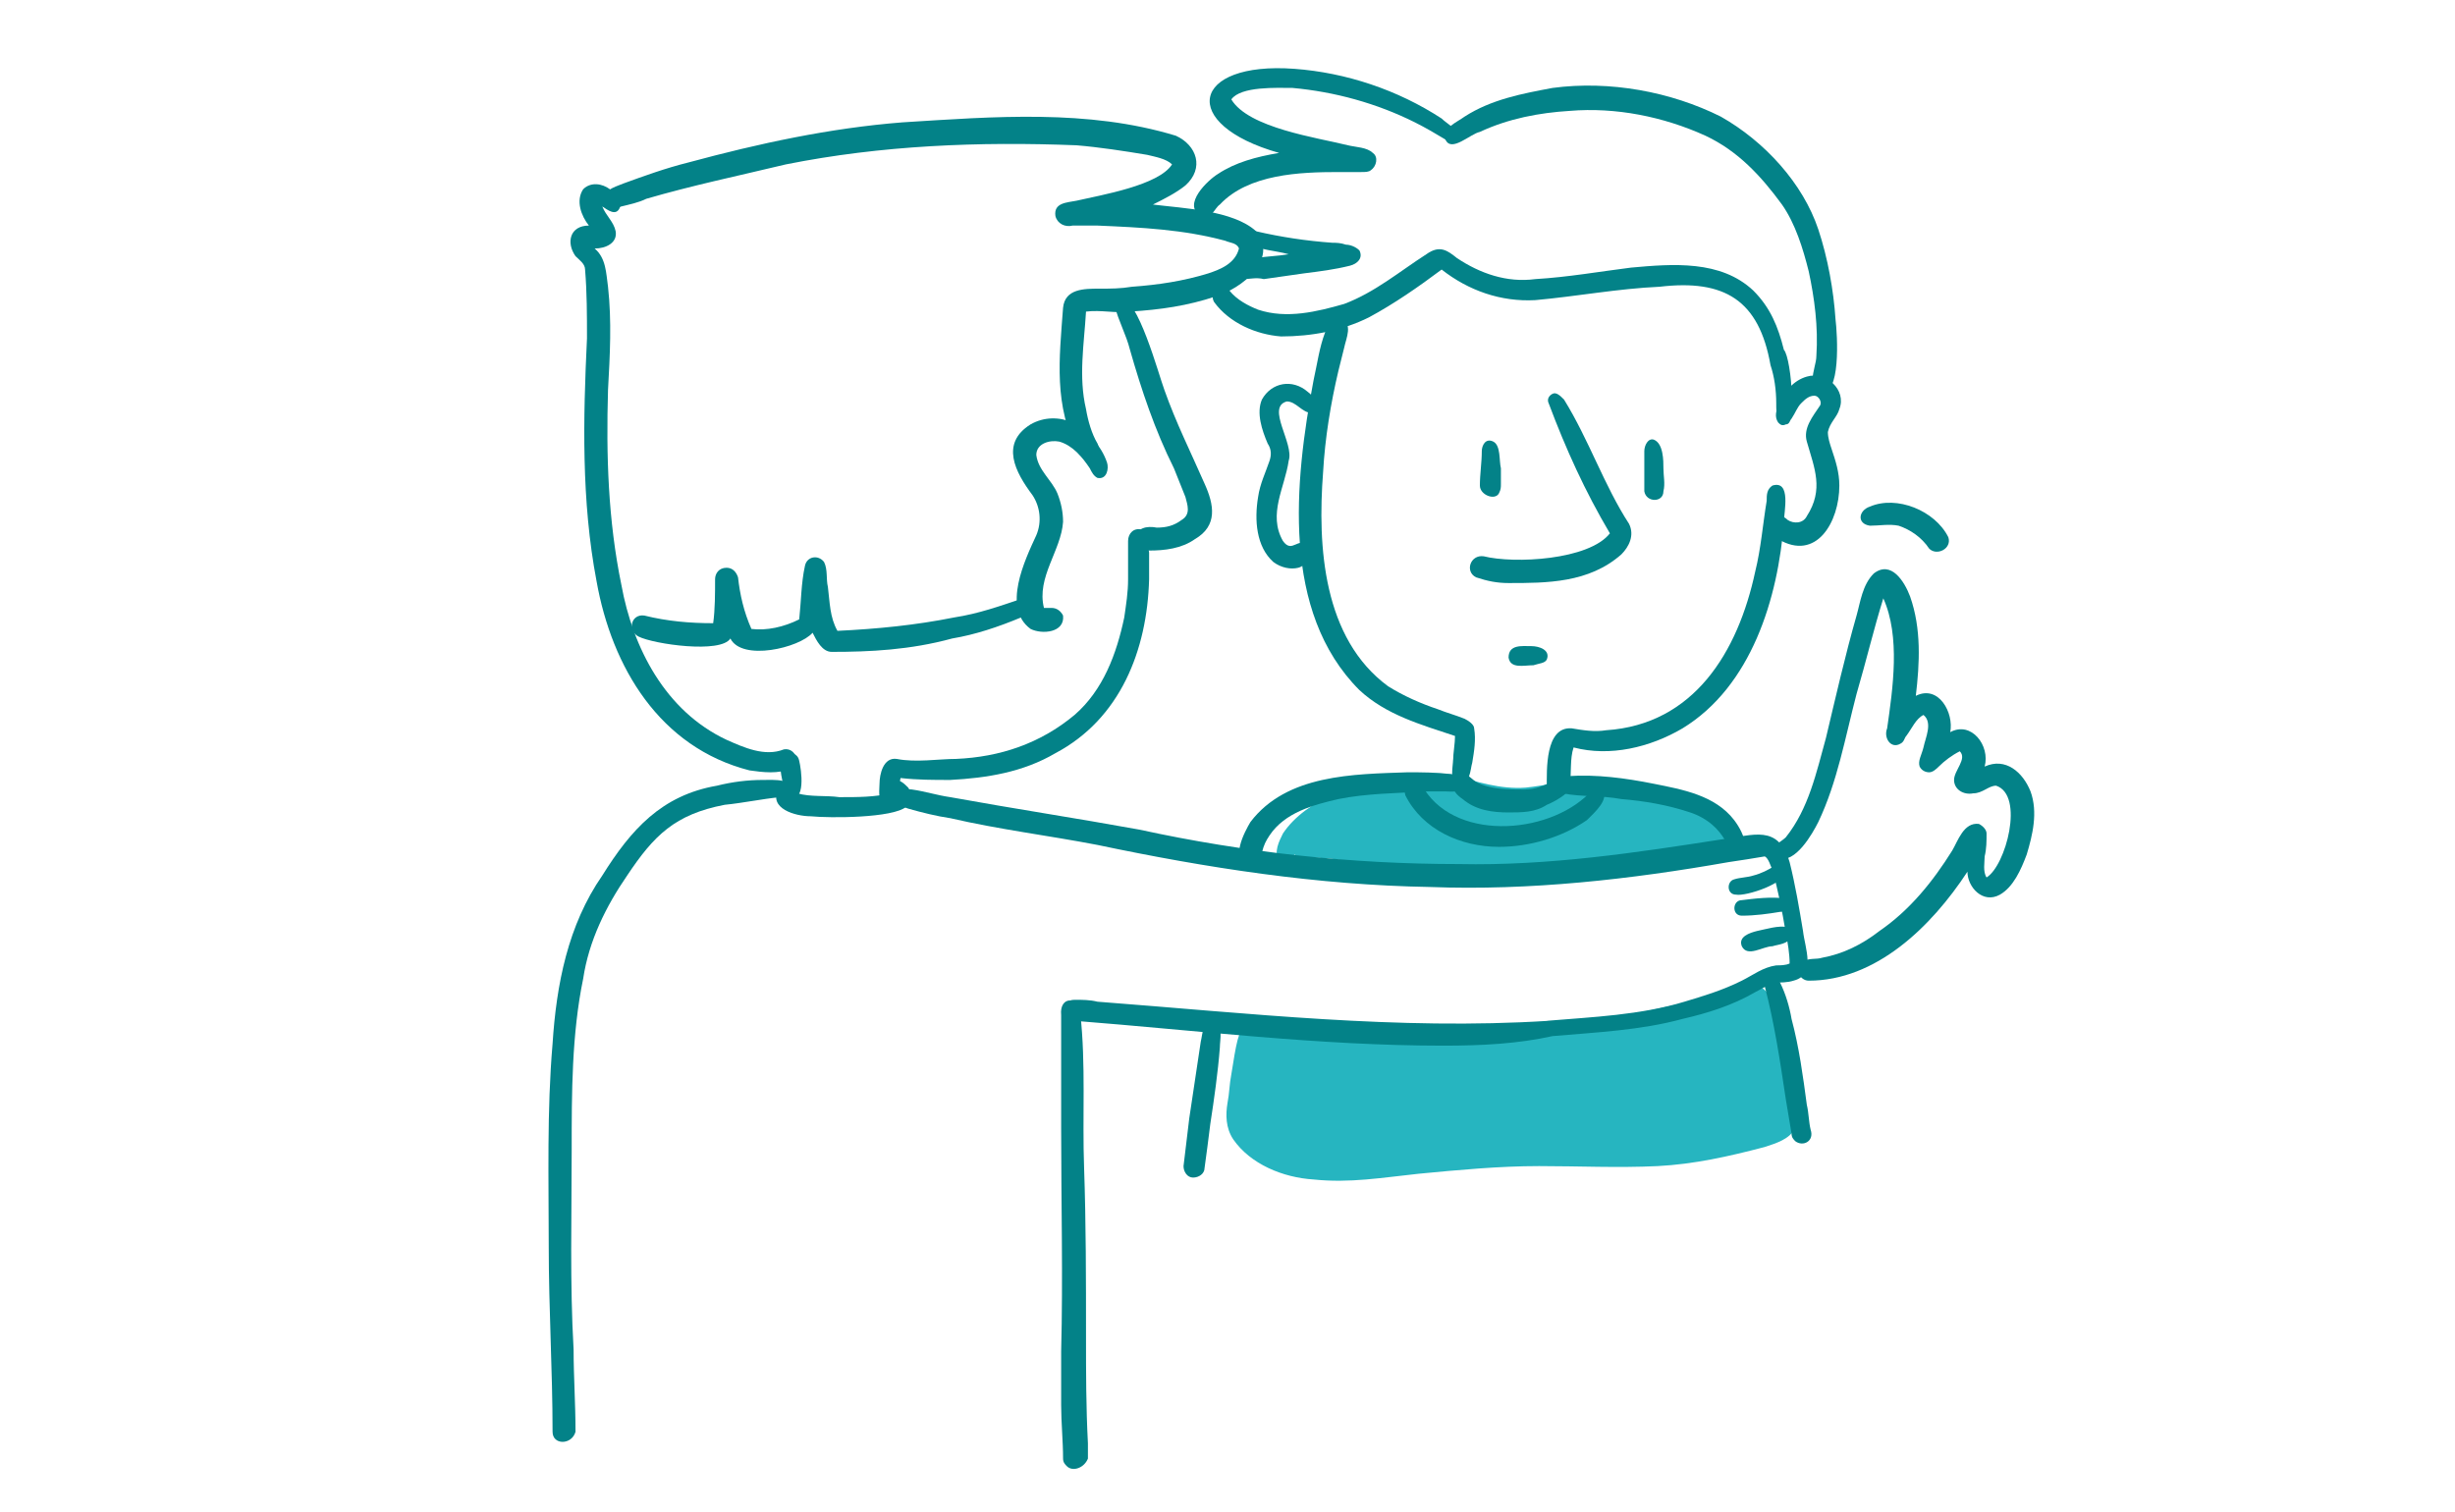 <?xml version="1.0" encoding="utf-8"?>
<!-- Generator: Adobe Illustrator 26.3.1, SVG Export Plug-In . SVG Version: 6.00 Build 0)  -->
<svg version="1.1" id="Layer_2" xmlns="http://www.w3.org/2000/svg" xmlns:xlink="http://www.w3.org/1999/xlink" x="0px" y="0px"
	 viewBox="0 0 128.4 79.1" style="enable-background:new 0 0 128.4 79.1;" xml:space="preserve">
<style type="text/css">
	.st0{fill:#26B5C0;}
	.st1{fill:#038288;}
</style>
<path class="st0" d="M93.7,58.3c0.2,0.2,0.3,0.5,0.2,0.7c-0.3,0.6-1,0.8-1.6,1c-1.9,0.5-3.7,0.9-5.6,1c-2.1,0.1-4.1,0-6.2,0
	c-2.1,0-4.2,0.2-6.3,0.4c-1.9,0.2-3.6,0.5-5.5,0.3l0,0c-1.6-0.1-3.3-0.8-4.2-2.1c-0.4-0.6-0.4-1.3-0.3-1.9c0.1-0.5,0.1-1,0.2-1.5
	c0.5-3.1,0.4-3,3.5-2.7c6,0.4,12.3,0.5,18.2-0.6c1.3-0.3,2.5-0.5,3.8-0.9c0.5-0.2,1-0.4,1.5-0.5c1.6-0.1,1.5,2.1,1.7,3.2
	C93.4,56,93.6,57.1,93.7,58.3z"/>
<path class="st0" d="M90,42.9c0.5,0.5,0.4,0.9,0,1.2c-0.1,0.2-0.3,0.2-0.5,0.2c0,0-0.1,0-0.1,0c-0.2,0.1-0.5,0.1-0.7,0.2
	c-0.7,0.2-1.5,0.4-2.2,0.5c-2.6,0.5-5.2,0.7-7.8,0.8c-3.1-0.1-6.1-0.4-9.2-0.9c-0.1,0-0.2,0-0.3,0c-0.5-0.1-1.1,0.1-1.5-0.2
	c-0.1,0.3-0.5,0.6-0.8,0.3c-0.3-0.4,0-1,0.2-1.4c1.2-1.8,3.9-2.7,5.9-3c1-0.1,1.9-0.2,2.9-0.1c1.3,0.4,2.6,0.8,3.9,0.7
	c1-0.1,2.1-0.4,3.1-0.3C85.4,41.3,88,41.4,90,42.9z"/>
<path class="st1" d="M56.4,23.7c-1.3-2.5-1-4.9-0.8-7.6c0.1-1,1.1-1,1.9-1c0.6,0,1.1,0,1.7-0.1c1.4-0.1,2.7-0.3,4-0.7
	c0.6-0.2,1.4-0.5,1.6-1.3c-0.1-0.3-0.5-0.3-0.7-0.4c-2.2-0.6-4.4-0.7-6.7-0.8c-0.4,0-0.9,0-1.3,0c-0.4,0.1-0.8-0.1-0.9-0.5
	c-0.1-0.7,0.6-0.7,1.1-0.8c1.3-0.3,4.3-0.8,5-1.9C61,8.3,60.4,8.2,60,8.1c-1.2-0.2-2.5-0.4-3.7-0.5c-5.1-0.2-10.2,0-15.2,1
	c-2.5,0.6-4.9,1.1-7.3,1.8c-0.4,0.2-0.9,0.3-1.3,0.4c-0.3,0.1-0.7,0.2-0.9-0.2c-0.2-0.6,0.5-0.8,1-1c1.1-0.4,2.2-0.8,3.4-1.1
	c3.7-1,7.4-1.8,11.2-2.1c4.8-0.3,9.7-0.7,14.3,0.7C62.6,7.6,63,8.8,62,9.7c-0.5,0.4-1.1,0.7-1.7,1c1.6,0.2,4.2,0.3,5.4,1.4
	c1.2,1.5-0.8,3-2.1,3.4c-1.5,0.5-2.9,0.7-4.5,0.8c-0.8,0.1-1.5-0.1-2.3,0c-0.1,1.7-0.4,3.4,0,5.1c0.1,0.6,0.3,1.3,0.6,1.8
	C57.7,23.8,56.8,24.3,56.4,23.7z"/>
<path class="st1" d="M59.4,28.2c0-0.6,0.6-0.7,1.1-0.6c0.5,0,0.9-0.1,1.3-0.4c0.5-0.3,0.3-0.8,0.2-1.2c-0.2-0.5-0.4-1-0.6-1.5
	c-1-2-1.7-4.1-2.3-6.2c-0.2-0.8-0.6-1.5-0.8-2.3c0-0.2,0.1-0.4,0.3-0.4c0.9-0.1,2,4,2.3,4.8c0.6,1.7,1.4,3.3,2.1,4.9
	c0.5,1.1,0.7,2.2-0.5,2.9c-0.7,0.5-1.6,0.6-2.4,0.6C59.6,28.8,59.4,28.5,59.4,28.2z"/>
<path class="st1" d="M46.2,42.1C45.9,41.8,46,41.3,46,41c0-0.5,0.2-1.4,0.9-1.3c1,0.2,2.2,0,3.1,0c2.3-0.1,4.4-0.8,6.2-2.3
	c1.5-1.3,2.2-3.2,2.6-5.1c0.1-0.7,0.2-1.3,0.2-2c0-0.7,0-1.4,0-2c0-0.4,0.3-0.7,0.7-0.6c0.4,0.2,0.3,0.8,0.4,1.2c0,0.5,0,0.9,0,1.4
	c-0.1,3.7-1.5,7.3-4.9,9.1c-1.7,1-3.6,1.3-5.5,1.4c-0.9,0-1.7,0-2.6-0.1c-0.1,0.4,0,0.7-0.1,1.1C47,42.3,46.4,42.4,46.2,42.1z"/>
<path class="st1" d="M53.9,32.9c-1.5-1.1-0.3-3.6,0.3-4.9c0.3-0.7,0.2-1.5-0.2-2.1c-0.9-1.2-1.7-2.7-0.1-3.7
	c0.7-0.4,1.5-0.4,2.2-0.1c0.8,0.5,1.5,1.2,1.8,2.1c0.1,0.3,0,0.9-0.5,0.8c-0.2-0.1-0.3-0.3-0.4-0.5c-0.4-0.6-0.9-1.2-1.6-1.4
	c-0.5-0.1-1.2,0.1-1.2,0.7c0.1,0.8,0.8,1.3,1.1,2c0.2,0.5,0.3,1,0.3,1.5c-0.1,1.5-1.4,2.9-1,4.5c0.1,0,0.3,0,0.4,0
	c0.3,0,0.5,0.2,0.6,0.4C55.7,33.1,54.5,33.2,53.9,32.9z"/>
<path class="st1" d="M41.2,41.7C41,41.6,41,41.4,41,41.2c-0.1-0.4-0.2-0.9-0.2-1.3c0-0.6,0.9-0.7,1-0.1
	C41.9,40.2,42.2,42.1,41.2,41.7z"/>
<path class="st1" d="M39.2,40.3c-4.7-1.2-7.2-5.4-8-9.9c-0.8-4.2-0.7-8.5-0.5-12.7c0-1.2,0-2.4-0.1-3.6c0-0.3-0.3-0.5-0.5-0.7
	c-0.5-0.7-0.3-1.6,0.7-1.6c-0.4-0.5-0.7-1.3-0.3-1.9c0.4-0.4,1-0.3,1.4,0c0.3,0.2,0.7,0.6,0.5,1c-0.2,0.4-0.6,0.1-0.9-0.1
	c0.2,0.5,0.6,0.8,0.7,1.3c0.1,0.6-0.5,0.9-1.1,0.9c0.6,0.5,0.6,1.3,0.7,2c0.2,1.8,0.1,3.6,0,5.4c-0.1,3.4,0,6.8,0.7,10.2
	c0.6,3.3,2.3,6.6,5.5,8.1c0.9,0.4,2,0.9,3,0.5c0.6-0.1,0.9,0.7,0.4,1C40.7,40.5,39.9,40.4,39.2,40.3z"/>
<path class="st1" d="M43.5,34.1c-0.5,0-0.8-0.6-1-1c-0.7,0.8-3.7,1.5-4.3,0.3c-0.5,0.8-4,0.3-4.8-0.1c-0.6-0.3-0.4-1.2,0.3-1.1
	c1.2,0.3,2.4,0.4,3.6,0.4c0.1-0.7,0.1-1.6,0.1-2.3c0-0.3,0.2-0.6,0.6-0.6c0.3,0,0.5,0.2,0.6,0.5c0.1,0.9,0.3,1.8,0.7,2.7
	c0.8,0.1,1.7-0.1,2.5-0.5c0.1-0.9,0.1-1.9,0.3-2.8c0.1-0.5,0.7-0.6,1-0.2c0.2,0.4,0.1,0.9,0.2,1.3c0.1,0.8,0.1,1.6,0.5,2.3
	c2.1-0.1,4.1-0.3,6.1-0.7c1.3-0.2,2.4-0.6,3.6-1c0.3-0.1,0.7-0.1,0.7,0.3c0,0.5-0.5,0.6-0.8,0.7c-1.2,0.5-2.4,0.9-3.6,1.1
	C47.6,34,45.5,34.1,43.5,34.1z"/>
<path class="st1" d="M42.4,42.7c-0.8,0-2.2-0.4-1.7-1.4c0.3-0.4,0.9-0.3,1,0.2c0.7,0.2,1.5,0.1,2.2,0.2c1,0,1.8,0,2.7-0.2
	c-0.2-0.2-0.1-0.6,0.2-0.7c0.3,0,0.5,0.2,0.7,0.4c0.2,0.3,0.1,0.8-0.1,1C46.7,42.8,43.4,42.8,42.4,42.7z"/>
<path class="st1" d="M75.5,54.7c-6.5,0-12.9-0.8-19.3-1.3c-0.8,0-0.8-1.1,0-1.1c0.4,0,0.8,0,1.2,0.1c0,0,0,0,0,0c0,0,0,0,0,0
	c7.9,0.6,15.7,1.5,23.6,1c0,0-0.1,0-0.1,0c2.4-0.2,4.9-0.3,7.2-1c1-0.3,2-0.6,3-1.1c0.6-0.3,1.1-0.7,1.8-0.8c0.2,0,0.5,0,0.7-0.1
	c0-0.5-0.1-1.1-0.2-1.6c-0.2-1.2-0.4-2.2-0.7-3.3c-0.1-0.2-0.2-0.6-0.4-0.7c-0.6,0.1-1.2,0.2-1.9,0.3c-5.1,0.9-10.4,1.5-15.6,1.3
	c-5.9-0.1-11.7-1-17.4-2.2c-2.6-0.5-5.1-0.8-7.7-1.4c-0.7-0.1-1.5-0.3-2.2-0.5c-0.3-0.1-0.6-0.2-0.7-0.5c-0.1-0.2,0-0.4,0.2-0.5
	c0.2-0.1,0.5,0,0.7,0c0.7,0.1,1.3,0.3,2,0.4c3.3,0.6,6.6,1.1,9.9,1.7c5.5,1.2,11.1,1.8,16.7,1.8c4.7,0.1,9.3-0.6,13.8-1.3
	c1.6-0.2,2.9-0.8,3.5,1.2c0.3,1.2,0.5,2.4,0.7,3.6c0.1,0.9,0.7,2.3-0.5,2.6c-0.3,0.1-0.7,0.1-1,0.1c-0.3,0.1-0.6,0.3-1,0.5
	c-1.2,0.7-2.5,1.1-3.8,1.4c-2.2,0.6-4.5,0.7-6.8,0.9C79.4,54.6,77.5,54.7,75.5,54.7z"/>
<path class="st1" d="M55.8,76.7c-0.1-0.1-0.2-0.2-0.2-0.4c0-0.9-0.1-1.9-0.1-2.8c0-0.9,0-1.8,0-2.8c0.1-3.9,0-7.8,0-11.7
	c0-2,0-3.9,0-5.9c-0.1-1,0.9-1,1-0.1c0.3,2.7,0.1,5.4,0.2,8.1c0.1,2.9,0.1,5.8,0.1,8.8c0,1.9,0,3.7,0.1,5.6c0,0.3,0,0.5,0,0.8
	C56.7,76.8,56.1,77,55.8,76.7z"/>
<path class="st1" d="M28.9,74.9c0-3.2-0.2-6.4-0.2-9.7c0-3.5-0.1-7.1,0.2-10.6c0.2-3.1,0.8-6.2,2.6-8.8c1.5-2.4,3.1-4.2,6-4.7
	c0.8-0.2,1.6-0.3,2.4-0.3c0.5,0,1.8-0.1,1.4,0.7c-0.1,0.2-0.3,0.2-0.5,0.2c-1,0.1-1.9,0.3-2.9,0.4c-2.6,0.5-3.7,1.6-5.1,3.7
	c-1.1,1.6-2,3.4-2.3,5.4c-0.6,2.9-0.6,6-0.6,8.9c0,3.5-0.1,7,0.1,10.5c0,1.4,0.1,2.8,0.1,4.3C29.9,75.6,28.9,75.6,28.9,74.9z"/>
<path class="st1" d="M90.8,46.8c-0.5,0-0.5-0.7-0.1-0.8c0.3-0.1,0.7-0.1,1-0.2c0,0,0,0,0,0c0,0,0,0,0,0c0.4-0.1,0.8-0.3,1.1-0.5
	c0.2-0.1,0.5-0.1,0.6,0.2C93.5,46.2,91.3,46.9,90.8,46.8z"/>
<path class="st1" d="M91.1,47.9c-0.5,0-0.5-0.7-0.1-0.8c0.8-0.1,1.6-0.2,2.4-0.1c0.2,0,0.3,0.2,0.2,0.4c-0.1,0.2-0.3,0.3-0.5,0.3
	C92.5,47.8,91.8,47.9,91.1,47.9z"/>
<path class="st1" d="M91.1,49.5c-0.2-0.5,0.4-0.7,0.8-0.8c0.5-0.1,1.1-0.3,1.6-0.2c0.2,0.1,0.3,0.3,0.2,0.5c-0.2,0.4-0.7,0.4-1,0.5
	C92.2,49.5,91.4,50.1,91.1,49.5z"/>
<path class="st1" d="M94.6,51.3c-0.5,0-0.8-0.7-0.3-1c0.3-0.2,0.7-0.1,1-0.2c1.1-0.2,2.1-0.7,3-1.4c1.6-1.1,2.8-2.6,3.8-4.2
	c0.3-0.5,0.6-1.5,1.4-1.4c0.2,0.1,0.4,0.3,0.4,0.5c0,0.4,0,0.8-0.1,1.2c0,0.3-0.1,0.8,0.1,1.1c1-0.6,2-4.3,0.5-4.8
	c-0.4,0-0.7,0.4-1.2,0.4c-0.5,0.1-1-0.2-1-0.7c0-0.5,0.7-1.1,0.3-1.5c-0.4,0.2-0.8,0.5-1.1,0.8c-0.1,0.1-0.3,0.3-0.5,0.3
	c-0.2,0-0.4-0.1-0.5-0.3c-0.1-0.3,0.1-0.6,0.2-1c0.1-0.5,0.5-1.3,0-1.7c-0.4,0.2-0.6,0.7-0.9,1.1c-0.1,0.1-0.1,0.3-0.3,0.4
	c-0.5,0.3-0.9-0.3-0.7-0.8c0.3-2.1,0.7-4.8-0.2-6.8c-0.5,1.6-0.9,3.3-1.4,5c-0.6,2.3-1,4.6-2,6.7c-0.3,0.6-1.2,2.2-2.1,1.9
	c-0.2-0.1-0.2-0.3-0.2-0.5c0.1-0.3,0.4-0.4,0.6-0.6c1.2-1.5,1.6-3.4,2.1-5.2c0.5-2.1,1-4.3,1.6-6.4c0.2-0.7,0.3-1.6,0.9-2.2
	c0.9-0.7,1.6,0.4,1.9,1.2c0.6,1.7,0.5,3.5,0.3,5.2c1.2-0.6,2,0.9,1.8,1.9c1.1-0.6,2.1,0.7,1.8,1.8c1.1-0.5,2,0.3,2.4,1.3
	c0.4,1.1,0.1,2.3-0.2,3.3c-0.3,0.8-0.7,1.7-1.4,2.1c-0.9,0.5-1.7-0.4-1.7-1.2C101,48.5,98.1,51.3,94.6,51.3z"/>
<path class="st1" d="M100.9,28.7c-0.4-0.6-1-1-1.6-1.2c-0.5-0.1-1,0-1.5,0c-0.7-0.1-0.6-0.8,0-1c1.4-0.6,3.4,0.2,4.1,1.6
	C102.1,28.7,101.3,29.1,100.9,28.7z"/>
<path class="st1" d="M93,28.2c-0.4-0.2-0.7-0.7-0.4-1.1c0.3-0.3,0.7-0.1,0.9,0.1c0.3,0.2,0.8,0.2,1-0.2c0.9-1.4,0.4-2.5,0-3.9
	c-0.2-0.7,0.3-1.3,0.7-1.9c0.1-0.2-0.1-0.5-0.3-0.5c-0.3,0-0.5,0.2-0.7,0.4c-0.2,0.2-0.3,0.5-0.5,0.8c-0.1,0.1-0.1,0.3-0.3,0.3
	c-0.2,0.1-0.3,0-0.4-0.1c-0.2-0.3-0.1-0.6,0-0.9c0.3-0.7,0.8-1.3,1.5-1.5c1-0.3,2.1,0.7,1.7,1.7c-0.1,0.4-0.5,0.7-0.6,1.2
	c0,0.3,0.1,0.6,0.2,0.9c0.2,0.6,0.4,1.2,0.4,1.9C96.2,27.3,95,29.4,93,28.2z"/>
<path class="st1" d="M80.9,41.2c0-0.9-0.1-3.2,1.3-3.1c0.6,0.1,1.2,0.2,1.8,0.1c4.6-0.3,6.9-4.1,7.8-8.3c0.3-1.2,0.4-2.5,0.6-3.7
	c0-0.3,0-0.6,0.3-0.8c1-0.3,0.6,1.4,0.6,1.9c-0.3,4-1.7,8.6-5.3,10.8c-1.7,1-3.8,1.5-5.7,1c-0.2,0.6-0.1,1.3-0.2,2
	C82,41.8,81,41.8,80.9,41.2z"/>
<path class="st1" d="M76.2,41c-0.4-0.2-0.2-0.9-0.2-1.3c0,0,0,0,0,0.1c0-0.4,0.1-0.9,0.1-1.3c-1.8-0.6-3.6-1.1-5-2.4
	c-4.1-4.1-3.4-10.9-2.4-16.2c0.2-0.9,0.3-1.7,0.6-2.5c0.1-0.4,0.3-0.9,0.8-0.7c0.7,0.2,0.3,1,0.2,1.5c-0.1,0.4-0.2,0.8-0.3,1.2
	c-0.4,1.7-0.7,3.5-0.8,5.3c-0.3,3.9,0,8.7,3.4,11.2c0.8,0.5,1.7,0.9,2.6,1.2c0.5,0.2,0.9,0.3,1.4,0.5c0.2,0.1,0.5,0.3,0.5,0.5
	c0.1,0.6,0,1.2-0.1,1.8C76.9,40.2,76.9,41.2,76.2,41z"/>
<path class="st1" d="M93,22c-0.1-0.3-0.1-0.6-0.1-0.9c0-0.7-0.1-1.4-0.3-2c-0.6-3.4-2.4-4.5-5.8-4.1c-2.2,0.1-4.3,0.5-6.5,0.7
	c-1.8,0.1-3.5-0.5-4.9-1.6c-1.2,0.9-2.5,1.8-3.8,2.5c-1.4,0.7-3,1-4.6,1c-1.3-0.1-2.7-0.7-3.5-1.8c-0.3-0.5,0.4-1,0.8-0.6
	c0.4,0.5,1,0.8,1.5,1c1.5,0.5,3.1,0.1,4.5-0.3c1.6-0.6,2.9-1.7,4.3-2.6c0.7-0.5,1.1-0.2,1.6,0.2c1.2,0.8,2.6,1.3,4.1,1.1
	c1.7-0.1,3.4-0.4,5-0.6c2.2-0.2,4.7-0.4,6.4,1.2c0.9,0.9,1.3,1.9,1.6,3.1C93.7,18.7,94.1,23.1,93,22z"/>
<path class="st1" d="M62.8,11.3c-1-0.6,0.4-1.9,0.9-2.2c0.9-0.6,2-0.9,3.2-1.1c-5.3-1.5-4.6-4.8,0.8-4.4c2.7,0.2,5.4,1.1,7.7,2.6
	c0.3,0.3,0.8,0.5,0.8,0.9c0,0.3-0.4,0.4-0.6,0.2C75.1,7,74.6,6.7,74,6.4c-2-1-4.2-1.6-6.4-1.8c-0.8,0-2.7-0.1-3.2,0.6
	c0.9,1.5,4.5,2,6.1,2.4c0.4,0.1,1,0.1,1.3,0.4c0.3,0.2,0.2,0.7-0.1,0.9C71.6,9,71.4,9,71.2,9c-0.4,0-0.8,0-1.2,0
	c-2,0-4.7,0.1-6.2,1.7C63.5,10.9,63.4,11.5,62.8,11.3z"/>
<path class="st1" d="M65,14.6c-0.3-0.1-0.4-0.5-0.2-0.7c0.2-0.3,0.6-0.4,0.9-0.4c0.6-0.1,1.1-0.1,1.7-0.2c-0.7-0.2-1.5-0.2-2.2-0.6
	c-0.3-0.4,0.1-0.7,0.5-0.6c1.3,0.3,2.6,0.5,4,0.6c0.2,0,0.4,0,0.7,0.1c0.2,0,0.5,0.1,0.7,0.3c0.2,0.4-0.1,0.7-0.5,0.8
	c-0.8,0.2-1.6,0.3-2.4,0.4c-0.7,0.1-1.4,0.2-2.1,0.3C65.7,14.5,65.4,14.6,65,14.6z"/>
<path class="st1" d="M95.2,20.5c-0.3-0.1-0.4-0.4-0.4-0.6c0-0.5,0.2-0.9,0.2-1.3c0.1-1.5-0.1-3-0.4-4.4c-0.3-1.2-0.7-2.5-1.4-3.5
	c-1.1-1.5-2.3-2.8-4-3.6c-2.2-1-4.7-1.5-7.1-1.3c-1.6,0.1-3.2,0.4-4.7,1.1C76.9,7,75.9,8,75.6,7.3c-0.2-0.6,0.6-0.9,1-1.2
	c1.4-0.9,3-1.2,4.6-1.5c3-0.4,6.2,0.2,8.8,1.5c2.3,1.3,4.3,3.5,5.1,5.9c0.5,1.5,0.8,3.2,0.9,4.7C96.1,17.5,96.3,20.8,95.2,20.5z"/>
<path class="st1" d="M78.9,30.5c-0.6,0-1.1-0.1-1.7-0.3c-0.6-0.3-0.3-1.2,0.4-1.1c1.6,0.4,5.5,0.2,6.6-1.2c-1.3-2.2-2.3-4.4-3.2-6.8
	c-0.1-0.2,0-0.4,0.2-0.5c0.2-0.1,0.4,0.1,0.6,0.3c1.3,2.1,2.1,4.5,3.4,6.5c0.3,0.6,0,1.2-0.4,1.6C83.1,30.5,80.9,30.5,78.9,30.5z"/>
<path class="st1" d="M77.4,25.4c0-0.6,0.1-1.2,0.1-1.8c0-0.3,0.2-0.7,0.6-0.5c0.4,0.2,0.3,1,0.4,1.4c0,0.3,0,0.5,0,0.8
	c0,0.2,0,0.3-0.1,0.5C78.2,26.2,77.4,25.9,77.4,25.4z"/>
<path class="st1" d="M86,25.7c0-0.7,0-1.4,0-2.1c0-0.3,0.2-0.7,0.5-0.6c0.5,0.2,0.5,1.1,0.5,1.5c0,0.4,0.1,0.8,0,1.2
	C87,26.3,86.1,26.3,86,25.7z"/>
<path class="st1" d="M78.9,34.4c0-0.7,0.7-0.6,1.2-0.6c0.4,0,1,0.2,0.8,0.7c-0.1,0.2-0.4,0.2-0.7,0.3C79.7,34.8,79,35,78.9,34.4z"/>
<path class="st1" d="M78.9,42.5c-0.8,0-1.7-0.1-2.4-0.7c-0.3-0.2-0.6-0.5-0.5-0.9c0.1-0.2,0.2-0.3,0.4-0.4c0.3-0.1,0.5,0.2,0.8,0.4
	c0.7,0.4,1.7,0.4,2.5,0.4c0.6,0,1.1-0.2,1.6-0.5c0.2-0.1,0.4-0.2,0.6-0.1c0.8,0.5-0.5,1.2-1,1.4C80.3,42.5,79.6,42.5,78.9,42.5z"/>
<path class="st1" d="M90.4,44.3c-0.4-0.9-1.1-1.5-2-1.8c-1.2-0.4-2.4-0.6-3.6-0.7c-1.1-0.2-2-0.1-3.1-0.3c-0.6-0.3-0.3-0.9,0.3-0.9
	c1.5-0.1,3,0.1,4.5,0.4c1.5,0.3,3.2,0.6,4.2,1.9c0.3,0.4,0.5,0.8,0.6,1.3C91.3,44.5,90.7,44.7,90.4,44.3z"/>
<path class="st1" d="M65.3,45.2c-1-0.2-0.2-1.7,0.1-2.2c1.9-2.5,5.4-2.5,8.2-2.6c0.8,0,1.5,0,2.3,0.1c0.3,0,0.6,0.2,0.6,0.6
	c-0.1,0.4-0.6,0.3-0.9,0.3c-0.3,0-0.7,0-1,0c-1.6,0.1-3.1,0.1-4.6,0.4c-1.3,0.3-2.8,0.7-3.6,1.9c-0.2,0.3-0.3,0.5-0.4,0.9
	C65.9,44.9,65.7,45.2,65.3,45.2z"/>
<path class="st1" d="M62.4,61.6c-0.3,0-0.5-0.3-0.5-0.6c0.1-0.8,0.2-1.7,0.3-2.5c0.2-1.3,0.4-2.7,0.6-4c0.1-0.4,0.1-1.2,0.7-1.1
	c0.5,0.2,0.3,1,0.3,1.4c-0.1,1.3-0.3,2.7-0.5,4c-0.1,0.8-0.2,1.6-0.3,2.3C63,61.4,62.7,61.6,62.4,61.6z"/>
<path class="st1" d="M93.9,59.7c-0.1-0.1-0.2-0.2-0.2-0.4c-0.1-0.6-0.2-1.2-0.3-1.8c-0.3-2-0.6-4-1.1-5.9c-0.2-0.6,0.6-0.8,0.8-0.2
	c0.3,0.6,0.5,1.3,0.6,1.9c0.4,1.5,0.6,3,0.8,4.5c0.1,0.4,0.1,0.9,0.2,1.3C94.9,59.7,94.3,60,93.9,59.7z"/>
<path class="st1" d="M78.4,44.3c-2,0-4-0.9-4.9-2.7c-0.2-0.7,0.7-0.9,1-0.3c1.8,2.8,6.8,2.3,8.8,0c0.2-0.1,0.4-0.1,0.5,0
	c0.4,0.5-0.4,1.2-0.8,1.6C81.7,43.8,80,44.3,78.4,44.3z"/>
<path class="st1" d="M66.6,29.4c-0.9-0.8-1-2.2-0.8-3.4c0.1-0.7,0.4-1.3,0.6-1.9c0.1-0.3,0.1-0.6-0.1-0.9c-0.3-0.7-0.6-1.6-0.3-2.3
	c0.5-0.9,1.6-1.1,2.4-0.4c0.3,0.2,0.9,1,0.2,1.1c-0.5,0-0.8-0.6-1.3-0.6c-1.1,0.3,0.4,2.2,0.1,3.1c-0.2,1.4-1.1,2.8-0.3,4.2
	c0.5,0.7,0.8-0.3,1.3,0.3c0.4,0.4-0.1,1-0.5,1.1C67.5,29.8,67,29.7,66.6,29.4z"/>
</svg>
